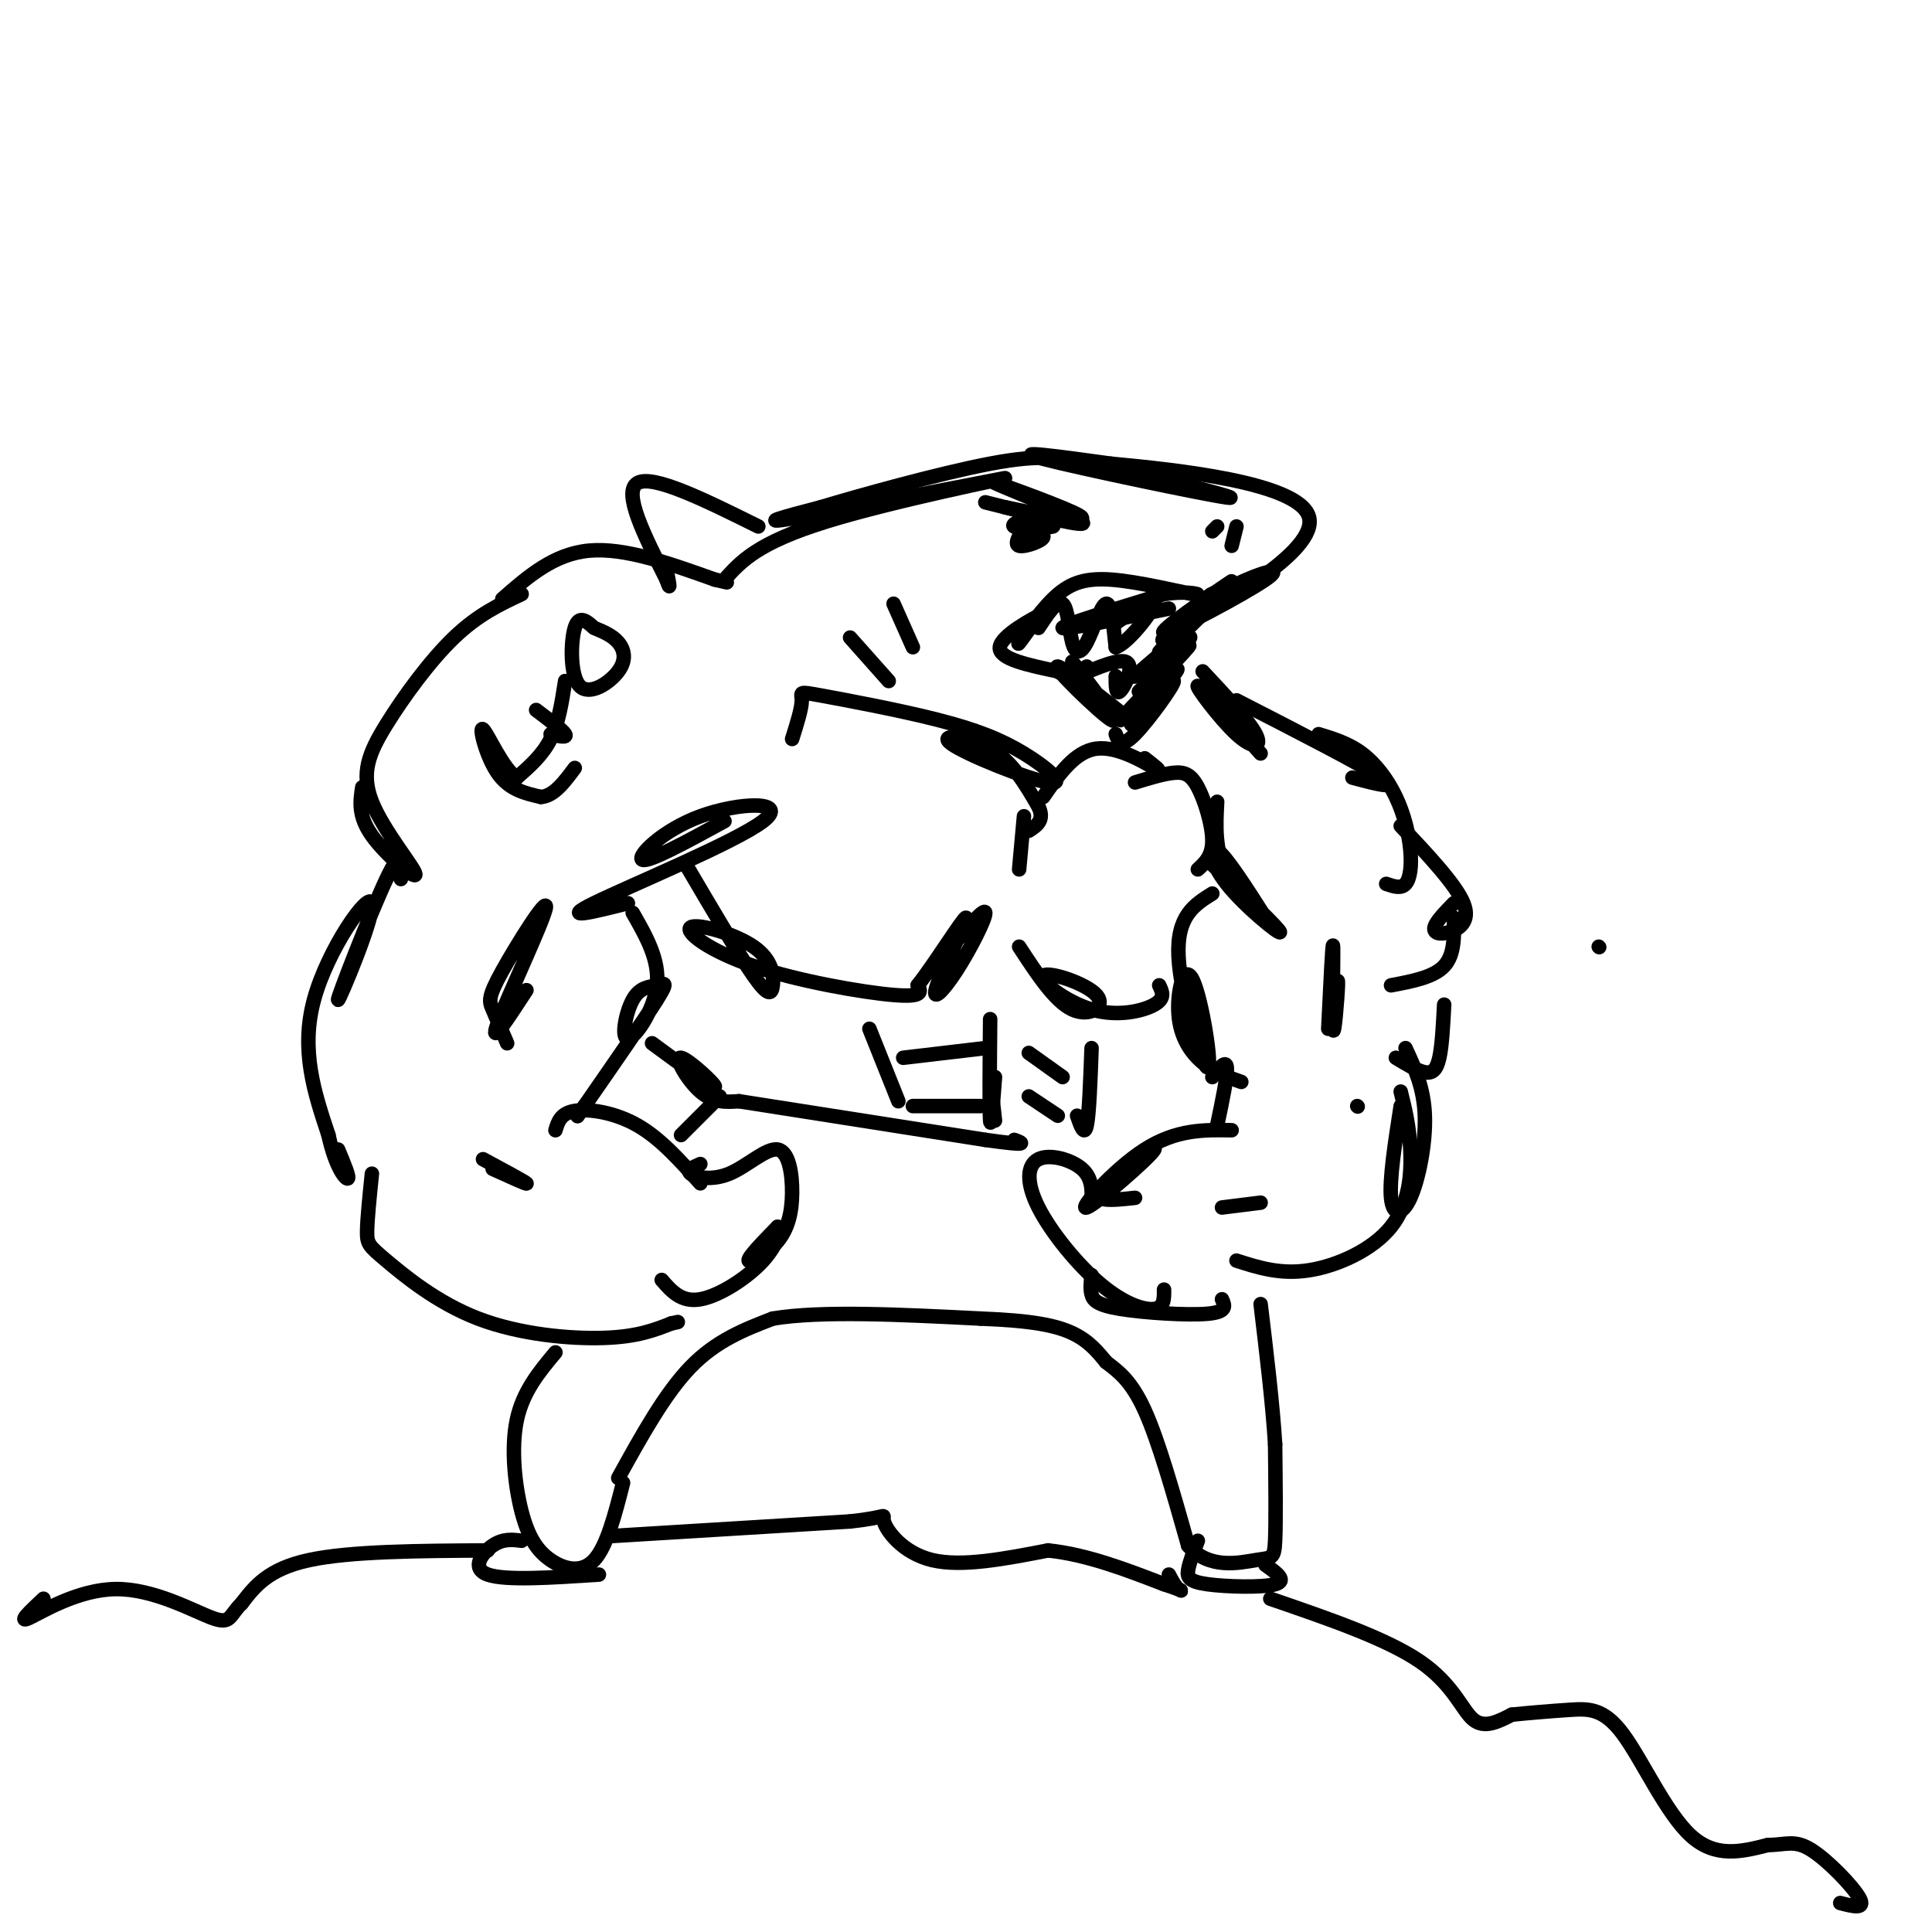 <svg viewBox='0 0 400 400' version='1.1' xmlns='http://www.w3.org/2000/svg' xmlns:xlink='http://www.w3.org/1999/xlink'><g fill='none' stroke='rgb(0,0,0)' stroke-width='3' stroke-linecap='round' stroke-linejoin='round'><path d='M108,123c-4.514,2.116 -9.028,4.232 -14,9c-4.972,4.768 -10.401,12.186 -14,18c-3.599,5.814 -5.367,10.022 -3,16c2.367,5.978 8.868,13.725 9,15c0.132,1.275 -6.105,-3.921 -9,-8c-2.895,-4.079 -2.447,-7.039 -2,-10'/><path d='M83,182c0.177,-3.552 0.354,-7.104 -3,0c-3.354,7.104 -10.239,24.863 -10,25c0.239,0.137 7.603,-17.348 7,-20c-0.603,-2.652 -9.172,9.528 -12,20c-2.828,10.472 0.086,19.236 3,28'/><path d='M68,235c1.444,6.622 3.556,9.178 4,9c0.444,-0.178 -0.778,-3.089 -2,-6'/><path d='M131,189c2.789,4.873 5.578,9.745 5,15c-0.578,5.255 -4.522,10.891 -6,11c-1.478,0.109 -0.489,-5.311 1,-8c1.489,-2.689 3.478,-2.647 5,-3c1.522,-0.353 2.578,-1.101 0,3c-2.578,4.101 -8.789,13.050 -15,22'/><path d='M121,229c-2.500,3.667 -1.250,1.833 0,0'/><path d='M115,234c0.533,-1.756 1.067,-3.511 4,-4c2.933,-0.489 8.267,0.289 13,3c4.733,2.711 8.867,7.356 13,12'/><path d='M77,243c-0.485,4.719 -0.970,9.439 -1,12c-0.030,2.561 0.394,2.965 4,6c3.606,3.035 10.394,8.702 19,12c8.606,3.298 19.030,4.228 26,4c6.970,-0.228 10.485,-1.614 14,-3'/><path d='M139,274c2.333,-0.500 1.167,-0.250 0,0'/><path d='M145,241c-1.475,0.639 -2.949,1.278 -2,2c0.949,0.722 4.322,1.527 8,0c3.678,-1.527 7.659,-5.384 10,-5c2.341,0.384 3.040,5.010 3,9c-0.040,3.990 -0.818,7.343 -3,10c-2.182,2.657 -5.766,4.616 -6,4c-0.234,-0.616 2.883,-3.808 6,-7'/><path d='M161,254c0.929,-0.024 0.250,3.417 -3,7c-3.250,3.583 -9.071,7.310 -13,8c-3.929,0.690 -5.964,-1.655 -8,-4'/><path d='M104,124c5.333,-4.667 10.667,-9.333 18,-10c7.333,-0.667 16.667,2.667 26,6'/><path d='M148,120c4.333,1.000 2.167,0.500 0,0'/><path d='M150,120c3.417,-3.804 6.833,-7.607 21,-12c14.167,-4.393 39.083,-9.375 37,-9c-2.083,0.375 -31.167,6.107 -42,8c-10.833,1.893 -3.417,-0.054 4,-2'/><path d='M170,105c7.516,-2.276 24.307,-6.966 35,-9c10.693,-2.034 15.289,-1.411 26,1c10.711,2.411 27.538,6.611 23,6c-4.538,-0.611 -30.439,-6.032 -38,-8c-7.561,-1.968 3.220,-0.484 14,1'/><path d='M230,96c13.119,1.238 38.917,3.833 41,11c2.083,7.167 -19.548,18.905 -26,22c-6.452,3.095 2.274,-2.452 11,-8'/><path d='M256,121c4.563,-2.306 10.470,-4.072 6,-1c-4.470,3.072 -19.319,10.981 -21,11c-1.681,0.019 9.805,-7.852 13,-10c3.195,-2.148 -1.903,1.426 -7,5'/><path d='M250,126c-5.351,3.992 -10.702,7.984 -9,6c1.702,-1.984 10.456,-9.944 10,-9c-0.456,0.944 -10.123,10.793 -11,12c-0.877,1.207 7.035,-6.226 9,-8c1.965,-1.774 -2.018,2.113 -6,6'/><path d='M243,133c-3.476,3.083 -9.167,7.792 -8,7c1.167,-0.792 9.190,-7.083 11,-8c1.810,-0.917 -2.595,3.542 -7,8'/><path d='M239,140c-2.362,2.469 -4.765,4.642 -2,2c2.765,-2.642 10.700,-10.100 9,-8c-1.700,2.100 -13.035,13.758 -14,15c-0.965,1.242 8.438,-7.931 11,-10c2.562,-2.069 -1.719,2.965 -6,8'/><path d='M237,147c-1.981,2.351 -3.933,4.228 -2,2c1.933,-2.228 7.751,-8.561 8,-8c0.249,0.561 -5.072,8.018 -8,11c-2.928,2.982 -3.464,1.491 -4,0'/><path d='M242,126c-10.917,2.250 -21.833,4.500 -22,4c-0.167,-0.500 10.417,-3.750 21,-7'/><path d='M241,123c5.477,-0.878 8.669,0.428 6,0c-2.669,-0.428 -11.200,-2.589 -17,-3c-5.800,-0.411 -8.869,0.928 -12,4c-3.131,3.072 -6.323,7.878 -7,9c-0.677,1.122 1.162,-1.439 3,-4'/><path d='M214,129c1.595,-1.429 4.083,-3.000 2,-2c-2.083,1.000 -8.738,4.571 -9,7c-0.262,2.429 5.869,3.714 12,5'/><path d='M219,139c6.651,4.206 17.278,12.220 16,11c-1.278,-1.220 -14.459,-11.675 -16,-12c-1.541,-0.325 8.560,9.478 11,11c2.440,1.522 -2.780,-5.239 -8,-12'/><path d='M215,130c1.949,-2.941 3.898,-5.882 5,-5c1.102,0.882 1.357,5.587 2,8c0.643,2.413 1.673,2.534 3,0c1.327,-2.534 2.951,-7.724 4,-8c1.049,-0.276 1.525,4.362 2,9'/><path d='M231,134c2.444,-0.778 7.556,-7.222 8,-9c0.444,-1.778 -3.778,1.111 -8,4'/><path d='M225,138c-2.000,1.381 -4.000,2.762 -2,2c2.000,-0.762 8.000,-3.667 10,-3c2.000,0.667 -0.000,4.905 -1,6c-1.000,1.095 -1.000,-0.952 -1,-3'/><path d='M213,108c-1.632,2.317 -3.263,4.635 -2,5c1.263,0.365 5.421,-1.222 5,-2c-0.421,-0.778 -5.421,-0.748 -5,-1c0.421,-0.252 6.263,-0.786 7,-1c0.737,-0.214 -3.632,-0.107 -8,0'/><path d='M210,109c-0.833,-0.333 1.083,-1.167 3,-2'/><path d='M204,104c10.982,2.768 21.964,5.536 20,4c-1.964,-1.536 -16.875,-7.375 -18,-8c-1.125,-0.625 11.536,3.964 16,6c4.464,2.036 0.732,1.518 -3,1'/><path d='M219,107c-2.333,-0.167 -6.667,-1.083 -11,-2'/><path d='M105,216c-1.132,-2.649 -2.265,-5.298 -3,-7c-0.735,-1.702 -1.073,-2.456 2,-8c3.073,-5.544 9.558,-15.877 9,-13c-0.558,2.877 -8.159,18.965 -10,24c-1.841,5.035 2.080,-0.982 6,-7'/><path d='M130,187c-7.193,1.810 -14.386,3.620 -7,0c7.386,-3.620 29.351,-12.671 35,-17c5.649,-4.329 -5.018,-3.935 -13,-1c-7.982,2.935 -13.281,8.410 -12,9c1.281,0.590 9.140,-3.705 17,-8'/><path d='M142,179c5.461,9.298 10.921,18.596 14,23c3.079,4.404 3.775,3.914 4,2c0.225,-1.914 -0.023,-5.253 -4,-8c-3.977,-2.747 -11.685,-4.901 -13,-4c-1.315,0.901 3.761,4.858 13,8c9.239,3.142 22.640,5.469 29,6c6.360,0.531 5.680,-0.735 5,-2'/><path d='M190,204c3.436,-4.321 9.526,-14.125 10,-14c0.474,0.125 -4.667,10.178 -6,14c-1.333,3.822 1.141,1.414 4,-3c2.859,-4.414 6.103,-10.832 6,-12c-0.103,-1.168 -3.551,2.916 -7,7'/><path d='M185,125c0.000,0.000 4.000,9.000 4,9'/><path d='M176,132c0.000,0.000 8.000,9.000 8,9'/><path d='M164,153c0.998,-3.156 1.995,-6.311 2,-8c0.005,-1.689 -0.984,-1.911 4,-1c4.984,0.911 15.940,2.954 24,5c8.060,2.046 13.223,4.095 18,7c4.777,2.905 9.167,6.665 5,6c-4.167,-0.665 -16.891,-5.756 -20,-8c-3.109,-2.244 3.397,-1.641 8,1c4.603,2.641 7.301,7.321 10,12'/><path d='M215,167c1.333,2.833 -0.333,3.917 -2,5'/><path d='M212,169c0.000,0.000 -1.000,11.000 -1,11'/><path d='M216,165c3.267,-4.711 6.533,-9.422 11,-10c4.467,-0.578 10.133,2.978 12,4c1.867,1.022 -0.067,-0.489 -2,-2'/><path d='M211,196c3.695,5.656 7.391,11.311 11,13c3.609,1.689 7.133,-0.589 5,-3c-2.133,-2.411 -9.922,-4.956 -11,-4c-1.078,0.956 4.556,5.411 10,7c5.444,1.589 10.698,0.311 13,-1c2.302,-1.311 1.651,-2.656 1,-4'/><path d='M235,162c2.923,-0.893 5.845,-1.786 8,-2c2.155,-0.214 3.542,0.250 5,3c1.458,2.750 2.988,7.786 3,11c0.012,3.214 -1.494,4.607 -3,6'/><path d='M249,139c4.786,5.113 9.571,10.226 11,13c1.429,2.774 -0.500,3.208 -4,0c-3.500,-3.208 -8.571,-10.060 -8,-10c0.571,0.060 6.786,7.030 13,14'/><path d='M256,145c13.000,6.667 26.000,13.333 30,16c4.000,2.667 -1.000,1.333 -6,0'/><path d='M273,152c3.104,0.949 6.207,1.898 9,4c2.793,2.102 5.274,5.357 7,9c1.726,3.643 2.695,7.673 3,11c0.305,3.327 -0.056,5.951 -1,7c-0.944,1.049 -2.472,0.525 -4,0'/><path d='M290,171c5.720,6.083 11.440,12.167 13,16c1.560,3.833 -1.042,5.417 -3,6c-1.958,0.583 -3.274,0.167 -3,-1c0.274,-1.167 2.137,-3.083 4,-5'/><path d='M301,190c0.083,3.833 0.167,7.667 -2,10c-2.167,2.333 -6.583,3.167 -11,4'/><path d='M251,185c-3.697,2.306 -7.395,4.613 -7,13c0.395,8.387 4.882,22.855 6,23c1.118,0.145 -1.133,-14.033 -3,-18c-1.867,-3.967 -3.349,2.278 -3,7c0.349,4.722 2.528,7.921 5,10c2.472,2.079 5.236,3.040 8,4'/><path d='M255,234c-5.726,-0.093 -11.451,-0.185 -18,4c-6.549,4.185 -13.920,12.648 -12,12c1.920,-0.648 13.132,-10.405 14,-12c0.868,-1.595 -8.609,4.973 -11,8c-2.391,3.027 2.305,2.514 7,2'/><path d='M291,217c1.899,4.107 3.798,8.214 4,14c0.202,5.786 -1.292,13.250 -3,17c-1.708,3.750 -3.631,3.786 -4,0c-0.369,-3.786 0.815,-11.393 2,-19'/><path d='M290,226c0.881,3.542 1.762,7.083 2,12c0.238,4.917 -0.167,11.208 -4,16c-3.833,4.792 -11.095,8.083 -17,9c-5.905,0.917 -10.452,-0.542 -15,-2'/><path d='M226,249c0.091,-2.546 0.182,-5.092 -2,-7c-2.182,-1.908 -6.637,-3.177 -9,-2c-2.363,1.177 -2.633,4.800 0,10c2.633,5.200 8.171,11.977 13,16c4.829,4.023 8.951,5.292 11,5c2.049,-0.292 2.024,-2.146 2,-4'/><path d='M205,211c-0.083,9.500 -0.167,19.000 0,21c0.167,2.000 0.583,-3.500 1,-9'/><path d='M205,223c0.000,0.000 1.000,9.000 1,9'/><path d='M157,109c-10.917,-5.417 -21.833,-10.833 -25,-9c-3.167,1.833 1.417,10.917 6,20'/><path d='M138,120c1.000,3.000 0.500,0.500 0,-2'/><path d='M135,216c6.357,4.679 12.714,9.357 13,9c0.286,-0.357 -5.500,-5.750 -7,-6c-1.500,-0.250 1.286,4.643 4,7c2.714,2.357 5.357,2.179 8,2'/><path d='M149,227c0.000,0.000 -8.000,8.000 -8,8'/><path d='M115,280c-3.375,4.043 -6.750,8.086 -8,14c-1.250,5.914 -0.376,13.699 1,19c1.376,5.301 3.255,8.120 6,10c2.745,1.880 6.356,2.823 9,0c2.644,-2.823 4.322,-9.411 6,-16'/><path d='M128,306c4.833,-8.750 9.667,-17.500 15,-23c5.333,-5.500 11.167,-7.750 17,-10'/><path d='M160,273c10.000,-1.667 26.500,-0.833 43,0'/><path d='M203,273c10.600,0.400 15.600,1.400 19,3c3.400,1.600 5.200,3.800 7,6'/><path d='M229,282c2.467,1.911 5.133,3.689 8,10c2.867,6.311 5.933,17.156 9,28'/><path d='M246,320c4.321,5.012 10.625,3.542 14,3c3.375,-0.542 3.821,-0.155 4,-4c0.179,-3.845 0.089,-11.923 0,-20'/><path d='M264,299c-0.500,-8.167 -1.750,-18.583 -3,-29'/><path d='M153,228c0.000,0.000 51.000,8.000 51,8'/><path d='M204,236c9.500,1.333 7.750,0.667 6,0'/><path d='M108,319c-1.911,-0.244 -3.822,-0.489 -6,1c-2.178,1.489 -4.622,4.711 -1,6c3.622,1.289 13.311,0.644 23,0'/><path d='M248,319c-0.869,2.220 -1.738,4.440 -2,6c-0.262,1.560 0.083,2.458 4,3c3.917,0.542 11.405,0.726 14,0c2.595,-0.726 0.298,-2.363 -2,-4'/><path d='M299,208c-0.222,4.244 -0.444,8.489 -1,11c-0.556,2.511 -1.444,3.289 -3,3c-1.556,-0.289 -3.778,-1.644 -6,-3'/><path d='M123,130c-1.569,-1.407 -3.139,-2.813 -4,0c-0.861,2.813 -1.014,9.847 1,12c2.014,2.153 6.196,-0.574 8,-3c1.804,-2.426 1.230,-4.550 0,-6c-1.230,-1.450 -3.115,-2.225 -5,-3'/><path d='M117,141c-0.667,4.333 -1.333,8.667 -3,12c-1.667,3.333 -4.333,5.667 -7,8'/><path d='M107,161c-2.738,-1.500 -6.083,-9.250 -7,-10c-0.917,-0.750 0.595,5.500 3,9c2.405,3.500 5.702,4.250 9,5'/><path d='M112,165c2.667,-0.167 4.833,-3.083 7,-6'/><path d='M111,147c2.750,2.083 5.500,4.167 6,5c0.500,0.833 -1.250,0.417 -3,0'/><path d='M101,321c-14.250,0.083 -28.500,0.167 -37,2c-8.500,1.833 -11.250,5.417 -14,9'/><path d='M50,332c-2.609,2.544 -2.132,4.404 -6,3c-3.868,-1.404 -12.080,-6.070 -20,-6c-7.920,0.070 -15.549,4.877 -18,6c-2.451,1.123 0.274,-1.439 3,-4'/><path d='M127,318c0.000,0.000 49.000,-3.000 49,-3'/><path d='M176,315c8.857,-0.964 6.500,-1.875 7,0c0.500,1.875 3.857,6.536 10,8c6.143,1.464 15.071,-0.268 24,-2'/><path d='M217,321c8.000,0.833 16.000,3.917 24,7'/><path d='M241,328c4.489,1.444 3.711,1.556 3,1c-0.711,-0.556 -1.356,-1.778 -2,-3'/><path d='M263,331c12.044,4.133 24.089,8.267 31,13c6.911,4.733 8.689,10.067 11,12c2.311,1.933 5.156,0.467 8,-1'/><path d='M313,355c3.461,-0.356 8.113,-0.745 12,-1c3.887,-0.255 7.008,-0.376 11,5c3.992,5.376 8.855,16.250 14,21c5.145,4.750 10.573,3.375 16,2'/><path d='M366,382c3.869,-0.048 5.542,-1.167 9,1c3.458,2.167 8.702,7.619 10,10c1.298,2.381 -1.351,1.690 -4,1'/><path d='M226,264c-0.161,1.399 -0.321,2.798 0,4c0.321,1.202 1.125,2.208 6,3c4.875,0.792 13.821,1.369 18,1c4.179,-0.369 3.589,-1.685 3,-3'/><path d='M275,213c0.458,-9.399 0.917,-18.798 1,-17c0.083,1.798 -0.208,14.792 0,17c0.208,2.208 0.917,-6.369 1,-9c0.083,-2.631 -0.458,0.685 -1,4'/><path d='M251,179c7.042,6.756 14.083,13.512 14,14c-0.083,0.488 -7.292,-5.292 -11,-10c-3.708,-4.708 -3.917,-8.345 -2,-7c1.917,1.345 5.958,7.673 10,14'/><path d='M262,190c-0.133,0.844 -5.467,-4.044 -8,-9c-2.533,-4.956 -2.267,-9.978 -2,-15'/><path d='M331,196c0.000,0.000 0.100,0.100 0.1,0.1'/><path d='M180,213c0.000,0.000 6.000,15.000 6,15'/><path d='M226,217c-0.250,6.833 -0.500,13.667 -1,16c-0.500,2.333 -1.250,0.167 -2,-2'/><path d='M187,219c0.000,0.000 17.000,-2.000 17,-2'/><path d='M213,218c0.000,0.000 7.000,5.000 7,5'/><path d='M189,229c0.000,0.000 14.000,0.000 14,0'/><path d='M213,227c0.000,0.000 6.000,4.000 6,4'/><path d='M251,110c0.000,0.000 1.000,-1.000 1,-1'/><path d='M255,113c0.000,0.000 1.000,-4.000 1,-4'/><path d='M281,229c0.000,0.000 0.100,0.100 0.1,0.1'/><path d='M102,242c3.667,1.667 7.333,3.333 7,3c-0.333,-0.333 -4.667,-2.667 -9,-5'/><path d='M253,250c0.000,0.000 8.000,-1.000 8,-1'/><path d='M252,233c1.083,-5.167 2.167,-10.333 2,-12c-0.167,-1.667 -1.583,0.167 -3,2'/></g>
</svg>